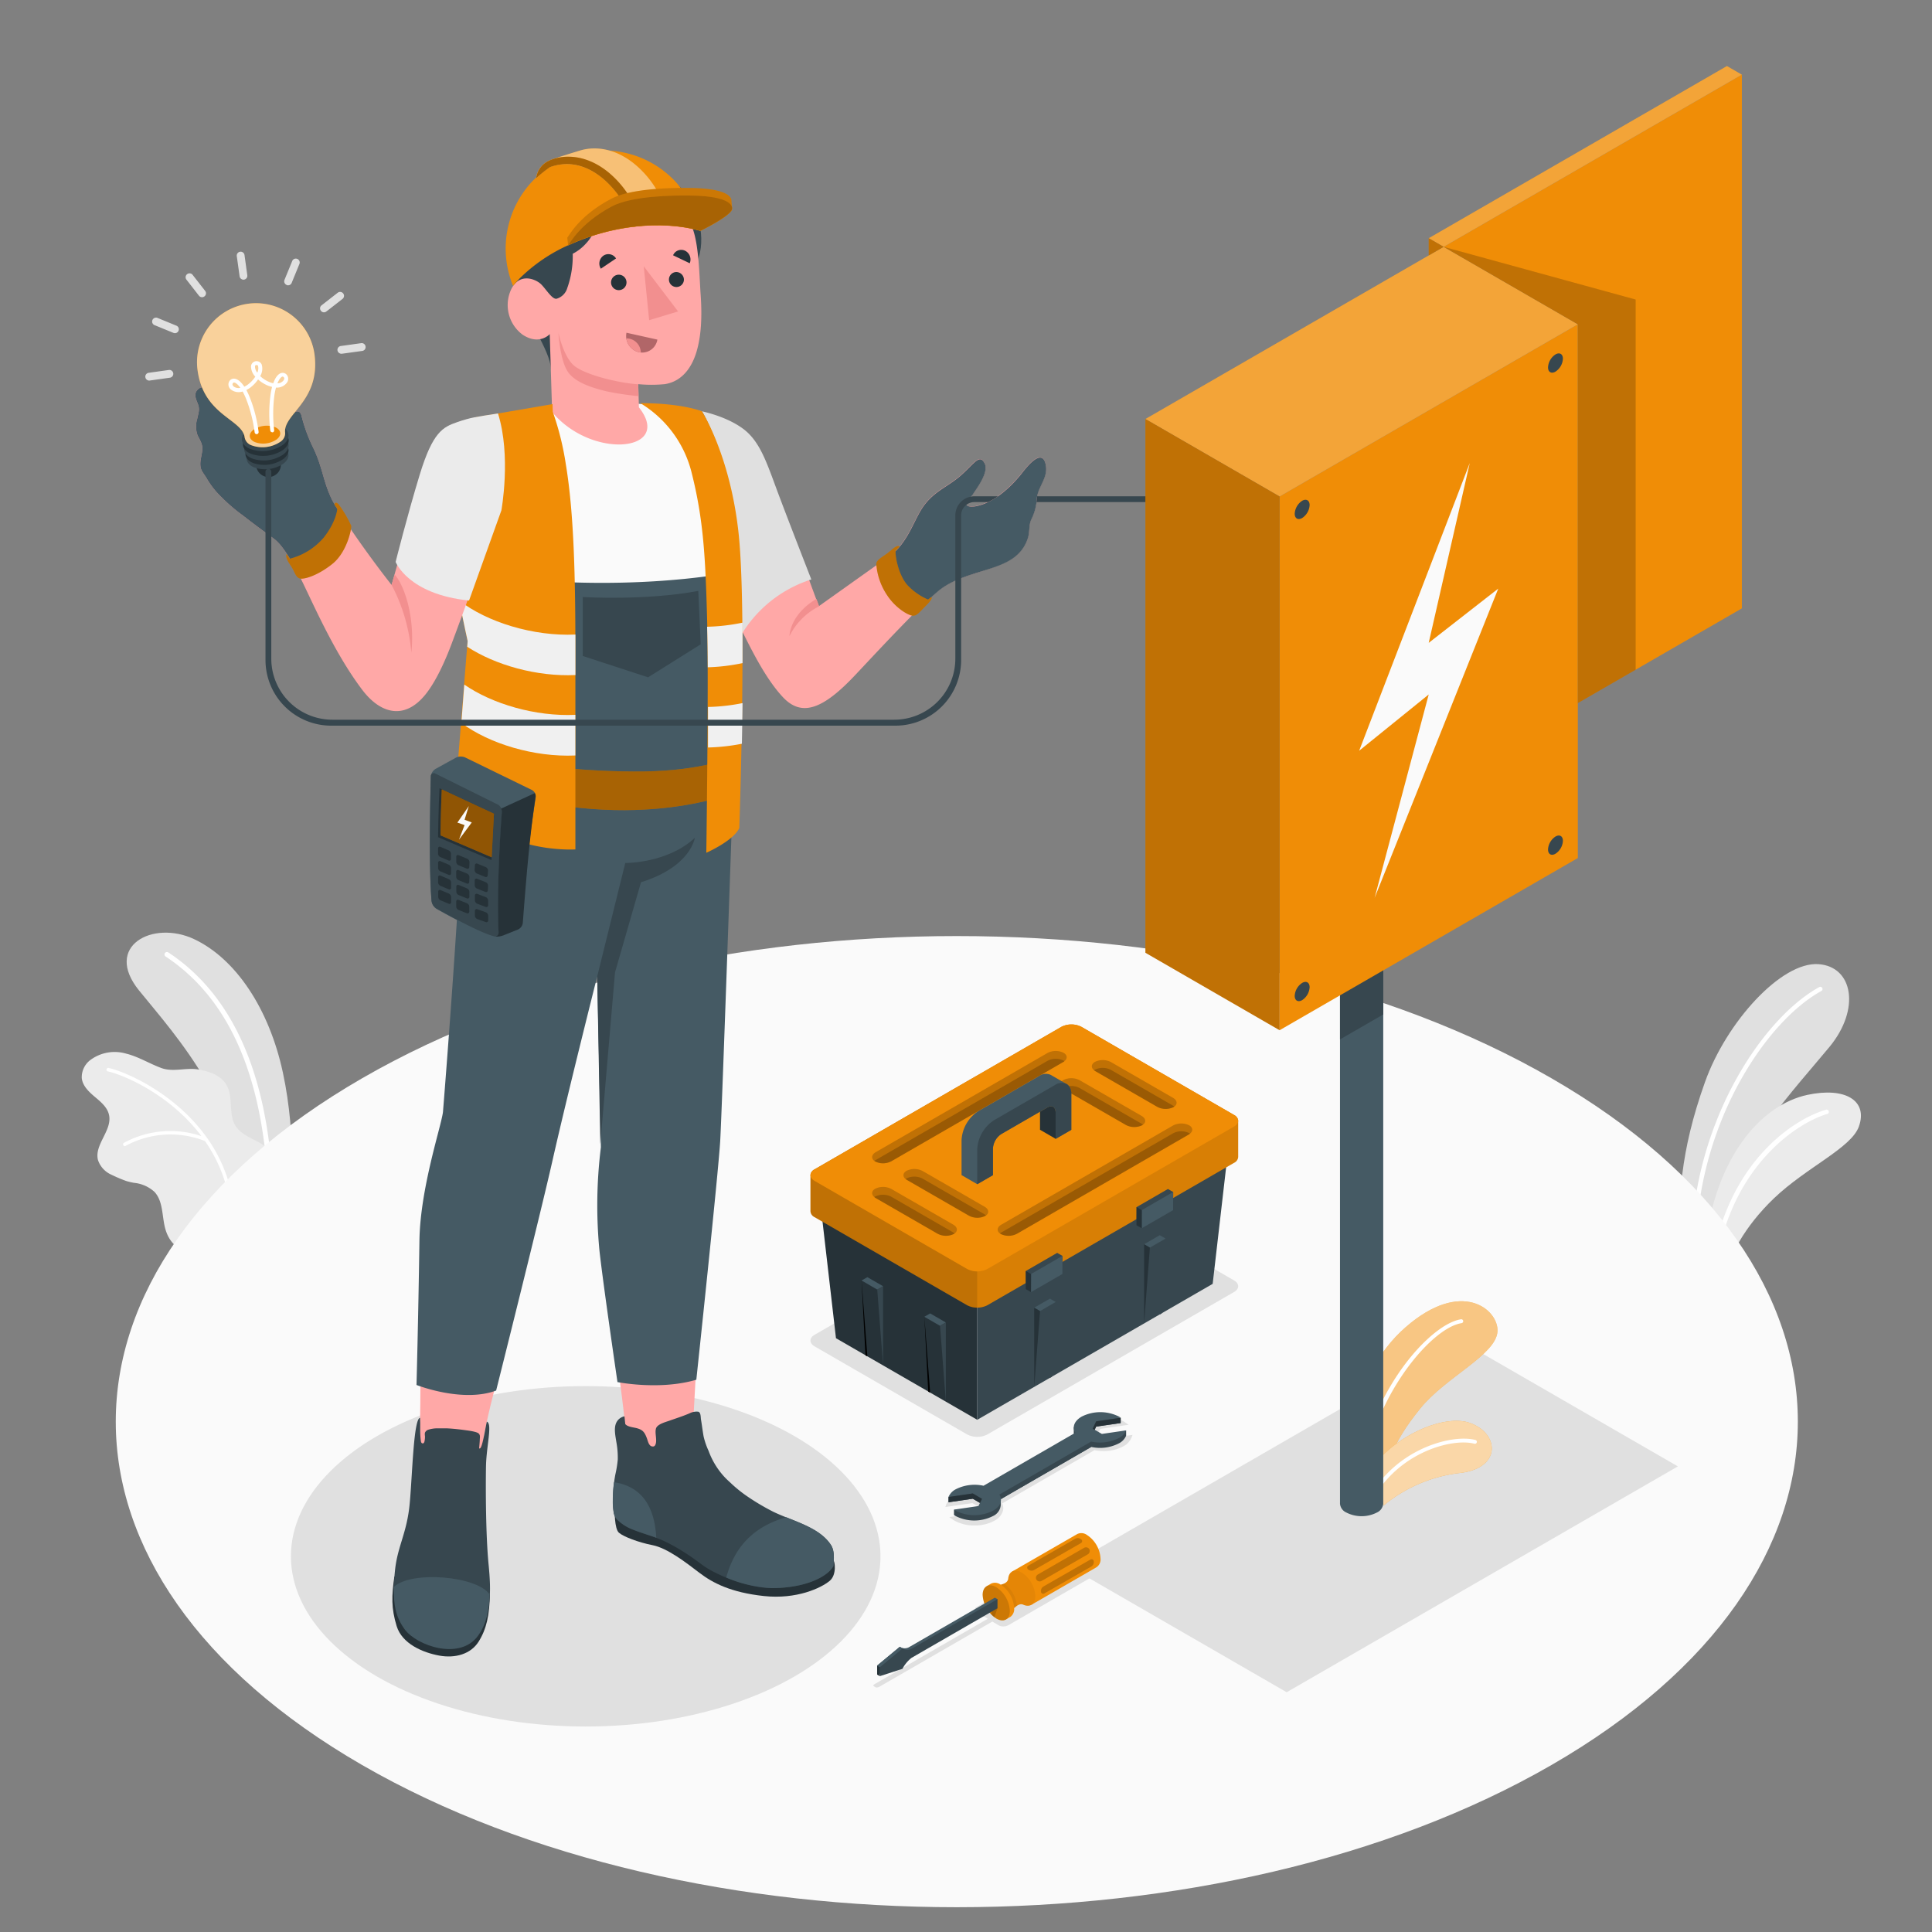<svg xmlns="http://www.w3.org/2000/svg" viewBox="0 0 500 500"><rect x="0" y="0" width="500" height="500" fill="#808080" stroke="none"/><g id="freepik--Plants--inject-5"><g id="freepik--plants--inject-5"><path d="M75.49,311.74s1.32-17.42-2.27-34.12-12.31-29.56-23-34.58-23.5,1.82-14.27,13.25,28.37,31.81,28.26,61.6Z" style="fill:#e0e0e0"></path><path d="M70,311.13h.13a.64.64,0,0,0,.62-.65c-1-36.48-13.16-54.75-27.2-64a.63.63,0,0,0-.87.18.62.62,0,0,0,.17.87c13.85,9.17,25.64,27.06,26.63,63A.63.63,0,0,0,70,311.13Z" style="fill:#fff"></path><path d="M21.16,279c.2,2,1.83,3.56,3.39,4.87s3.25,2.71,3.67,4.69c.86,4-3.89,7.7-2.86,11.66a6.32,6.32,0,0,0,3.34,3.73,40,40,0,0,0,3.93,1.68,18.2,18.2,0,0,0,2,.48A9.17,9.17,0,0,1,40,308.48c2.18,2.37,1.91,6,2.68,9.16.94,3.75,3.17,6,8.28,7.74l17.5-9.92c4.36-4.44,5.9-12,1.88-17.21-2.41-3.1-6.92-3.49-9.2-6.6-2-2.78-.86-6.8-2.11-10s-4.58-4.32-7.72-4.87-6.48.75-9.54-.37-5.91-2.93-9.09-3.72a10.56,10.56,0,0,0-9.16,1.54A5.59,5.59,0,0,0,21.16,279Z" style="fill:#ebebeb"></path><path d="M53.78,294.75a.49.49,0,0,0-.14-.18c-8.22-11.66-21.12-17.2-25.47-18.17a.46.46,0,1,0-.2.89c4.13.92,16.1,6,24.16,16.74a25.16,25.16,0,0,0-20.07,1.74.46.46,0,0,0-.14.63.49.49,0,0,0,.37.21.42.42,0,0,0,.26-.08,24.33,24.33,0,0,1,20.5-1.23,38.21,38.21,0,0,1,6.85,23.52.45.45,0,0,0,.4.47h0a.46.46,0,0,0,.47-.44A39.08,39.08,0,0,0,53.78,294.75Z" style="fill:#fff"></path></g><g id="freepik--plants--inject-5"><path d="M434.59,323.47c-.17-13,.07-25,6.67-43.46,5.53-15.51,19.75-31.15,29.35-30.49,8.95.62,10.93,11.61,2.88,21.39s-25.58,28.49-26.66,42l-3.43,15.33Z" style="fill:#e0e0e0"></path><path d="M438.56,320.19a.59.59,0,0,0,.44-.54c1.4-30.24,18.29-55.44,32.38-63.19a.57.57,0,0,0-.56-1c-14.32,7.87-31.55,33.48-33,64.14a.57.57,0,0,0,.54.6Z" style="fill:#fff"></path><path d="M446.7,330.07c.55-4.56,4.73-12.61,12.39-19.94,8.48-8.1,20.06-13.05,22-18.62,2.36-6.68-3.55-10.25-13.32-8.16-11.75,2.51-24.77,15.95-27,43.41Z" style="fill:#ebebeb"></path><path d="M444.07,325.8a.57.57,0,0,0,.43-.45c4.49-24,20.53-34.73,28.39-37.06a.57.57,0,0,0,.38-.71.56.56,0,0,0-.71-.39c-8.68,2.57-24.6,13.45-29.19,37.94a.57.57,0,0,0,.46.67A.49.49,0,0,0,444.07,325.8Z" style="fill:#fff"></path></g></g><g id="freepik--Floor--inject-5"><path id="freepik--floor--inject-5" d="M93.71,456.78c-85-49.07-85-128.64,0-177.72s222.82-49.07,307.82,0,85,128.65,0,177.72S178.71,505.86,93.71,456.78Z" style="fill:#fafafa"></path></g><g id="freepik--Shadows--inject-5"><path id="freepik--Shadow--inject-5" d="M261,420.58l23.27-13.44a.76.76,0,0,0,0-1.44l-5.7-3.29a2.75,2.75,0,0,0-2.5,0l-23.27,13.44a.76.76,0,0,0,0,1.44l2.85,1.64L226.43,435.8c-.69.4-.4.53-.08.72s.56.35,1.25,0l29.21-16.86,1.68,1A2.75,2.75,0,0,0,261,420.58Z" style="fill:#e0e0e0"></path><path id="freepik--shadow--inject-5" d="M252.21,394.79a10.51,10.51,0,0,1-5.21-1.26l-.47-.3-.86-.61,7.33-1.07.66-1.38-2-1.16-7,1,.23-.66a4.54,4.54,0,0,1,2.15-2.3,10.48,10.48,0,0,1,5.12-1.22,12.16,12.16,0,0,1,2.35.22l23.88-13.78a2.87,2.87,0,0,1-.2-1.93,4.29,4.29,0,0,1,2.22-2.56,10.6,10.6,0,0,1,5.13-1.22,10.41,10.41,0,0,1,5.21,1.27,5.4,5.4,0,0,1,.47.3l.86.6-7.33,1.07-.66,1.39,2,1.16,7-1-.23.65a4.56,4.56,0,0,1-2.15,2.31,10.59,10.59,0,0,1-5.12,1.22,12.16,12.16,0,0,1-2.35-.23l-23.88,13.79a2.85,2.85,0,0,1,.2,1.92,4.27,4.27,0,0,1-2.22,2.56A10.49,10.49,0,0,1,252.21,394.79Z" style="fill:#e0e0e0"></path><ellipse id="freepik--shadow--inject-5" cx="151.58" cy="402.77" rx="76.29" ry="44.05" style="fill:#e0e0e0"></ellipse><polygon id="freepik--shadow--inject-5" points="276.43 405.3 377.67 346.85 434.23 379.5 332.99 437.95 276.43 405.3" style="fill:#e0e0e0"></polygon><path id="freepik--shadow--inject-5" d="M250.31,371.24l-39.49-22.8c-1.43-.82-1.43-2.17,0-3l63.86-36.86a5.74,5.74,0,0,1,5.2,0l39.49,22.79c1.43.83,1.43,2.18,0,3l-63.86,36.87A5.74,5.74,0,0,1,250.31,371.24Z" style="fill:#e0e0e0"></path></g><g id="freepik--tool-box--inject-5"><g id="freepik--tool-box--inject-5"><polygon points="252.91 367.44 252.91 334.61 212.29 311.15 216.35 346.33 252.91 367.44" style="fill:#263238"></polygon><polygon points="252.91 367.44 313.84 332.26 317.9 297.08 252.91 334.61 252.91 367.44" style="fill:#37474f"></polygon><path d="M209.75,304.12a1.83,1.83,0,0,1,1.07-1.5l63.86-36.87a5.74,5.74,0,0,1,5.2,0l39.49,22.8a1.82,1.82,0,0,1,1.07,1.5v9.38a1.82,1.82,0,0,1-1.07,1.51L255.51,337.8a5.74,5.74,0,0,1-5.2,0L210.82,315a1.84,1.84,0,0,1-1.07-1.5Z" style="fill:#F08D06"></path><path d="M210.82,302.62l42.09-24.3v60.11a5.27,5.27,0,0,1-2.6-.63L210.82,315a1.84,1.84,0,0,1-1.07-1.5v-9.39A1.83,1.83,0,0,1,210.82,302.62Z" style="opacity:0.2"></path><path d="M252.91,278.32l21.77-12.57a5.74,5.74,0,0,1,5.2,0l39.49,22.8a1.82,1.82,0,0,1,1.07,1.5v9.38a1.82,1.82,0,0,1-1.07,1.51L255.51,337.8a5.27,5.27,0,0,1-2.6.63Z" style="opacity:0.1"></path><path d="M250.31,328.42l-39.49-22.8c-1.43-.83-1.43-2.17,0-3l63.86-36.87a5.74,5.74,0,0,1,5.2,0l39.49,22.8c1.43.83,1.43,2.17,0,3l-63.86,36.87A5.74,5.74,0,0,1,250.31,328.42Z" style="fill:#F08D06"></path><path d="M307.75,291.22c1.12.65,1.06,1.73-.14,2.42L263.2,319.29a4.64,4.64,0,0,1-4.2.07c-1.12-.64-1.06-1.73.14-2.42l44.41-25.64A4.64,4.64,0,0,1,307.75,291.22Z" style="opacity:0.2"></path><path d="M263.2,319.29a4.64,4.64,0,0,1-4.2.07l-.22-.15a2.53,2.53,0,0,1,.36-.25l44.41-25.64a4.64,4.64,0,0,1,4.2-.08l.22.16a2.5,2.5,0,0,1-.36.24Z" style="opacity:0.2"></path><path d="M275.25,272.46c1.13.64,1.07,1.73-.13,2.42L230.7,300.52a4.62,4.62,0,0,1-4.19.08c-1.12-.65-1.06-1.73.13-2.42l44.42-25.65A4.62,4.62,0,0,1,275.25,272.46Z" style="opacity:0.2"></path><path d="M230.7,300.52a4.62,4.62,0,0,1-4.19.08,1.25,1.25,0,0,1-.22-.16,3.07,3.07,0,0,1,.35-.24l44.42-25.64a4.59,4.59,0,0,1,4.19-.08,2.1,2.1,0,0,1,.22.15,2.41,2.41,0,0,1-.35.25Z" style="opacity:0.2"></path><path d="M234.62,303c-1.12.65-1.06,1.73.14,2.42l16,9.22a4.62,4.62,0,0,0,4.19.08c1.12-.65,1.06-1.73-.13-2.42l-16-9.22A4.64,4.64,0,0,0,234.62,303Z" style="opacity:0.2"></path><path d="M250.75,314.59a4.62,4.62,0,0,0,4.19.08,2.1,2.1,0,0,0,.22-.15,2.41,2.41,0,0,0-.35-.25l-16-9.22a4.64,4.64,0,0,0-4.2-.08,1.66,1.66,0,0,0-.21.16,2,2,0,0,0,.35.24Z" style="opacity:0.2"></path><path d="M226.51,307.64c-1.12.64-1.06,1.73.13,2.42l16,9.22a4.64,4.64,0,0,0,4.2.08c1.12-.65,1.06-1.74-.14-2.43l-16-9.22A4.62,4.62,0,0,0,226.51,307.64Z" style="opacity:0.2"></path><path d="M242.63,319.28a4.64,4.64,0,0,0,4.2.08c.08-.05.14-.11.21-.16a2.41,2.41,0,0,0-.35-.25l-16-9.22a4.62,4.62,0,0,0-4.19-.07,1.21,1.21,0,0,0-.22.15,2.41,2.41,0,0,0,.35.25Z" style="opacity:0.2"></path><path d="M283.37,274.81c-1.12.65-1.07,1.73.13,2.42l16,9.22a4.62,4.62,0,0,0,4.19.08c1.13-.65,1.07-1.73-.13-2.42l-16-9.22A4.62,4.62,0,0,0,283.37,274.81Z" style="opacity:0.2"></path><path d="M299.49,286.45a4.64,4.64,0,0,0,4.2.08,1.66,1.66,0,0,0,.21-.16,2.38,2.38,0,0,0-.35-.24l-16-9.22a4.62,4.62,0,0,0-4.19-.08,2.1,2.1,0,0,0-.22.15,2.41,2.41,0,0,0,.35.25Z" style="opacity:0.2"></path><path d="M275.25,279.49c-1.12.65-1.06,1.74.13,2.43l16,9.22a4.68,4.68,0,0,0,4.2.08c1.12-.65,1.06-1.74-.14-2.43l-16-9.22A4.68,4.68,0,0,0,275.25,279.49Z" style="opacity:0.2"></path><path d="M291.37,291.14a4.68,4.68,0,0,0,4.2.08l.22-.16a2.53,2.53,0,0,0-.36-.25l-16-9.22a4.68,4.68,0,0,0-4.2-.08l-.22.16a3.12,3.12,0,0,0,.35.25Z" style="opacity:0.2"></path><path d="M248.85,295.05v9.07l4.06,2.35,4.06-2.35v-6.88a4.8,4.8,0,0,1,2.16-3.75l10-5.79,1.9-1.09c1.19-.69,2.16-.13,2.16,1.25v6.88l4.06-2.35v-9.07a4.63,4.63,0,0,0,0-.54,2.52,2.52,0,0,0-.06-.41,3.09,3.09,0,0,0-.12-.46,3.65,3.65,0,0,0-.14-.35,2.59,2.59,0,0,0-.19-.33,2.21,2.21,0,0,0-.22-.29,1.88,1.88,0,0,0-.25-.24h0a1.67,1.67,0,0,0-.28-.18l-.13-.07-3.91-2.26a3,3,0,0,0-3.05.3l-15.71,9.07A9.55,9.55,0,0,0,248.85,295.05Z" style="fill:#455a64"></path><path d="M269.15,287.7h0v4.68l4.06,2.35v-6.88c0-1.38-1-1.94-2.16-1.25Z" style="fill:#263238"></path><path d="M252.91,297.39v9.08l4.06-2.35v-6.88a4.8,4.8,0,0,1,2.16-3.75l10-5.78h0l1.9-1.09c1.19-.69,2.16-.13,2.16,1.25v6.88l4.06-2.34v-9.08a4.63,4.63,0,0,0,0-.54,2.52,2.52,0,0,0-.06-.41,3.09,3.09,0,0,0-.12-.46,3.65,3.65,0,0,0-.14-.35,2.59,2.59,0,0,0-.19-.33,2.21,2.21,0,0,0-.22-.29,1.88,1.88,0,0,0-.25-.24h0a1.67,1.67,0,0,0-.28-.18l-.13-.07a3.12,3.12,0,0,0-2.9.38l-15.71,9.07A9.59,9.59,0,0,0,252.91,297.39Z" style="fill:#37474f"></path><polygon points="273.22 336.95 271.72 336.09 267.65 338.43 269.16 339.3 273.22 336.95" style="fill:#455a64"></polygon><polygon points="269.16 339.3 267.66 358.93 267.65 338.43 269.16 339.3" style="fill:#263238"></polygon><polygon points="273.22 336.95 271.72 356.58 272.21 356.35 273.22 336.95" style="fill:#37474f"></polygon><polygon points="239.22 340.78 240.72 339.91 244.78 342.25 243.28 343.12 239.22 340.78" style="fill:#455a64"></polygon><polygon points="239.22 340.78 240.72 360.4 240.23 360.17 239.22 340.78"></polygon><polygon points="222.97 331.39 224.48 330.53 228.54 332.87 227.03 333.74 222.97 331.39" style="fill:#455a64"></polygon><polygon points="244.78 362.75 243.28 343.12 244.78 342.25 244.78 362.75" style="fill:#37474f"></polygon><polygon points="228.54 332.87 228.54 353.37 227.03 333.74 228.54 332.87" style="fill:#37474f"></polygon><polygon points="222.97 331.39 224.47 351.02 223.98 350.79 222.97 331.39"></polygon><polygon points="301.65 320.54 300.15 319.67 296.09 322.01 297.59 322.88 301.65 320.54" style="fill:#455a64"></polygon><polygon points="297.59 322.88 296.09 342.51 296.09 322.01 297.59 322.88" style="fill:#263238"></polygon><polygon points="301.65 320.54 300.15 340.17 300.65 339.93 301.65 320.54" style="fill:#37474f"></polygon><polygon points="265.47 333.62 265.48 328.93 273.6 324.24 274.96 325.02 274.95 329.71 266.82 334.4 265.47 333.62" style="fill:#37474f"></polygon><polygon points="274.96 325.02 274.95 329.71 266.82 334.4 266.84 329.71 274.96 325.02" style="fill:#455a64"></polygon><polygon points="266.84 329.71 265.48 328.93 265.47 333.62 266.82 334.4 266.84 329.71" style="fill:#263238"></polygon><polygon points="294.12 317.09 294.14 312.4 302.26 307.71 303.62 308.49 303.6 313.18 295.48 317.87 294.12 317.09" style="fill:#37474f"></polygon><polygon points="303.62 308.49 303.6 313.18 295.48 317.87 295.49 313.18 303.62 308.49" style="fill:#455a64"></polygon><polygon points="295.49 313.18 294.14 312.4 294.12 317.09 295.48 317.87 295.49 313.18" style="fill:#263238"></polygon></g></g><g id="freepik--Tools--inject-5"><g id="freepik--Wrench--inject-5"><path d="M247.39,386.76c-.55.31-1.58.3-1.91.67v1.35l6.28-.91,2.37,1.39-.9,1.89-6.34-.43v1.35a4.38,4.38,0,0,0,.42.28,10.72,10.72,0,0,0,9.68,0,3.41,3.41,0,0,0,2-2.81h0v-1.35l-.37.06a.25.25,0,0,1,0-.07l23.76-13.72a10.7,10.7,0,0,0,7.15-.9,4,4,0,0,0,1.91-2v-1.36l-6.28,2.27-2.37-1.39.9-1.89,6.34-.92v-1.36s-7.41-.49-10.11,1a4.36,4.36,0,0,0-1.67,1.55l-.36-.13v1.34h0a2.56,2.56,0,0,0,.41,1.41l-23.76,13.72A10.7,10.7,0,0,0,247.39,386.76Z" style="fill:#37474f"></path><polygon points="282.38 374.5 282.38 373.15 258.62 386.87 258.62 388.22 282.38 374.5" style="fill:#37474f"></polygon><path d="M278.3,370.79l-23.76,13.72a10.75,10.75,0,0,0-7.15.89,4,4,0,0,0-1.91,2l6.28-.91,2.37,1.39-.9,1.88-6.34.93a4.38,4.38,0,0,0,.42.28,10.72,10.72,0,0,0,9.68,0c2-1.12,2.52-2.76,1.63-4.17l23.76-13.72a10.76,10.76,0,0,0,7.15-.9,4,4,0,0,0,1.91-2l-6.28.92-2.37-1.39.9-1.89,6.34-.93-.42-.27a10.72,10.72,0,0,0-9.68,0C278,367.74,277.41,369.38,278.3,370.79Z" style="fill:#455a64"></path><polygon points="283.29 370.04 282.79 369.75 283.69 367.86 290.03 366.93 290.03 368.29 283.69 369.21 283.29 370.04" style="fill:#263238"></polygon><polygon points="253.63 388.96 254.13 387.91 251.76 386.51 245.48 387.43 245.48 388.79 251.76 387.87 253.63 388.96" style="fill:#263238"></polygon></g><g id="freepik--Screwdriver--inject-5"><path d="M261.93,406.72l5,8.6,16.76-9.67a2.4,2.4,0,0,0,1.12-2.32,7.76,7.76,0,0,0-3.52-6.09,2.45,2.45,0,0,0-2.48-.24h0Z" style="fill:#F08D06"></path><path d="M260.93,408.5h0c-.07,1.31-1.92,1.59-1.92,1.59l3.51,6.09s1.17-1.44,2.34-.87h0c1.73.75,3.08-.18,3.08-2.25a7.76,7.76,0,0,0-3.52-6.08C262.62,405.93,261.14,406.63,260.93,408.5Z" style="fill:#F08D06"></path><path d="M260.93,408.5h0c-.07,1.31-1.92,1.59-1.92,1.59l3.51,6.09s1.17-1.44,2.34-.87h0c1.73.75,3.08-.18,3.08-2.25a7.76,7.76,0,0,0-3.52-6.08C262.62,405.93,261.14,406.63,260.93,408.5Z" style="opacity:0.05"></path><path d="M259.84,409.83a3.54,3.54,0,0,1-.84.26l3.51,6.09a3.92,3.92,0,0,1,.65-.59A7.88,7.88,0,0,0,259.84,409.83Z" style="opacity:0.05"></path><path d="M255.34,410.52l.29.51a4,4,0,0,0-.15,1.09,7.78,7.78,0,0,0,3.52,6.09,3.57,3.57,0,0,0,1,.41l.29.51,1.17-.67h0a2.47,2.47,0,0,0,1-2.28,7.77,7.77,0,0,0-3.51-6.09,2.47,2.47,0,0,0-2.49-.24h0Z" style="fill:#F08D06"></path><path d="M261.34,416.86a7.77,7.77,0,0,0-3.51-6.09c-1.94-1.12-3.52-.21-3.52,2a7.8,7.8,0,0,0,3.52,6.09C259.77,420,261.34,419.1,261.34,416.86Z" style="fill:#F08D06"></path><path d="M261.34,416.86a7.77,7.77,0,0,0-3.51-6.09c-1.94-1.12-3.52-.21-3.52,2a7.8,7.8,0,0,0,3.52,6.09C259.77,420,261.34,419.1,261.34,416.86Z" style="opacity:0.15"></path><path d="M256.46,417.77a5.29,5.29,0,0,0,.87.78l.82-2.34-1-.73Z" style="opacity:0.15"></path><path d="M281.91,400.92h0a1,1,0,0,1-.36,1.32l-12,6.91a1,1,0,0,1-1.33-.35h0a1,1,0,0,1,.36-1.32l12-6.91A1,1,0,0,1,281.91,400.92Z" style="opacity:0.2"></path><path d="M279.75,398.35h0a.56.56,0,0,1,0,1l-12.2,7a1.33,1.33,0,0,1-1.41-.16h0a.56.56,0,0,1,0-1l12.19-7A1.33,1.33,0,0,1,279.75,398.35Z" style="opacity:0.2"></path><path d="M283.06,404.08h0a.57.57,0,0,0-.88-.46l-12.2,7a1.34,1.34,0,0,0-.57,1.3h0a.57.57,0,0,0,.88.46l12.2-7A1.35,1.35,0,0,0,283.06,404.08Z" style="opacity:0.2"></path><path d="M227,431.05v2.34l5.86-1.9a9.05,9.05,0,0,1,2.34-2.83l22.26-12.85.68-1.95-.68-.39-22.26,12.85a2.34,2.34,0,0,1-2.34-.13Z" style="fill:#455a64"></path><path d="M227.69,431.45v2.34l5.86-1.9a8.94,8.94,0,0,1,2.34-2.83l22.26-12.85v-2.35l-22.26,12.85a2.33,2.33,0,0,1-2.34-.12Z" style="fill:#37474f"></path><polygon points="227.69 433.79 227.01 433.39 227.01 431.05 227.69 431.45 227.69 433.79" style="fill:#263238"></polygon><polygon points="227.01 431.05 227.69 431.45 233.55 426.59 232.87 426.19 227.01 431.05" style="fill:#455a64"></polygon></g></g><g id="freepik--Character--inject-5"><g id="freepik--character--inject-5"><g id="freepik--Top--inject-5"><path d="M310.43,129.94H258.89a.75.75,0,0,1,0-1.5h51.54a.75.75,0,0,1,0,1.5Z" style="fill:#37474f"></path><g id="freepik--Arm--inject-5"><path d="M192,163.27c-4.95-9.45-12.94-29.87-12.94-29.87l.17-27.41c-.2,0,3.7,1.18,4.89,1.46,7.72,2.85,9.85,4.21,13.16,11,2.63,5.41,11.49,30.08,14.64,38.43l18.85-13.41c4.75-4,5.86-9.7,8.76-13.25s6.19-4.53,9.47-7.54,4.52-5.25,5.78-2.84-2.32,6.84-2.94,7.91c-.43.76-1.52,1.32-1.77,2.17-.41,1.46,1.76,1.23,2.69,1,4.6-1,8.78-4.88,11.62-8.43,1.11-1.39,5.16-6.79,6.19-2.43.84,3.55-2.08,5.82-2.29,9.09a13.11,13.11,0,0,1-1.4,5.2c-.69,1.48-.37,3.2-.86,4.75-1.51,4.82-5.34,6.47-9.79,8s-9.26,2.58-12.95,5.42c-4.48,3.46-15.31,15.12-21.9,22.13-8.37,8.91-13.89,11-18.79,5.75S193.87,166.77,192,163.27Z" style="fill:#ffa8a7"></path><path d="M270.6,120.11c-1-4.36-5.08,1-6.19,2.43-2.84,3.55-7,7.43-11.62,8.43-.93.2-3.1.43-2.69-1,.25-.85,1.34-1.41,1.77-2.17.62-1.07,4.2-5.51,2.94-7.91s-2.49-.18-5.78,2.84-6.57,4-9.47,7.54-4,9.26-8.76,13.25l-1.29.92c.78,5.27,4,10.43,8.67,12.8,2.06-2,3.86-3.67,5.13-4.66,3.69-2.84,8.62-4,12.95-5.42s8.28-3.16,9.79-8c.49-1.55.17-3.27.86-4.75a13.11,13.11,0,0,0,1.4-5.2C268.52,125.93,271.44,123.66,270.6,120.11Z" style="fill:#455a64"></path><path d="M231.77,142.6c-.09,1.74.88,6.38,3.09,8.85a16,16,0,0,0,5.33,3.72l.8-.62s.76.08-1.28,2.13-2.52,2.81-3.66,2.64-4.36-2-6.54-5.39a16.58,16.58,0,0,1-2.73-8c.06-1,1.46-1.72,2.73-2.64s2.59-2.45,3.3-1.84Z" style="fill:#F08D06"></path><path d="M231.77,142.6c-.09,1.74.88,6.38,3.09,8.85a16,16,0,0,0,5.33,3.72l.8-.62s.76.08-1.28,2.13-2.52,2.81-3.66,2.64-4.36-2-6.54-5.39a16.58,16.58,0,0,1-2.73-8c.06-1,1.46-1.72,2.73-2.64s2.59-2.45,3.3-1.84Z" style="opacity:0.2"></path><path d="M181.66,106.44c5.05,1.17,9,3.08,11.4,5.12,3.7,3.2,5.39,8.19,7.91,15s9,23.4,9,23.4a32.75,32.75,0,0,0-18,14.11l-17.16-35.71Z" style="fill:#e0e0e0"></path><path d="M212,156.9a17.29,17.29,0,0,0-7.69,7.72s0-5.51,7-9.63Z" style="fill:#f28f8f"></path></g><g id="freepik--Chest--inject-5"><path d="M123.62,109.32s-5.87,5.16-7.37,10.74c-.73,2.74-1.41,5,.91,20.24,2.21,14.53,3.78,14.53,4.91,25.61l-1.62,27.73c8.69,10.18,49.27,15.36,69.57,1.65,0,0,.88-42.1-.55-59.44-1-11.79-5.95-23.88-7.81-29.41-5.52-1-10.83-1.6-10.83-1.6l-20.3-1.18Z" style="fill:#fafafa"></path></g><g id="freepik--Head--inject-5"><path d="M180.39,67.76c2.66-6.12.05-14.24-3.14-18.05-4.61-5.51-11.78-7.89-22.6-7.22-8.22.51-16.31,3.93-17.85,12.37-6.6,2-5.85,12.82-4.21,17.61,3.34,9.72,9.9,18.17,10,23.14Z" style="fill:#37474f"></path><path d="M180.38,90.61c-1.3,4.69-4,8.13-8.35,8.81a36.51,36.51,0,0,1-6.85,0l.17,6c9,11.39-12.06,13.7-22.46,1.22l-.62-20.17s-2.65,3-7,.16a9.55,9.55,0,0,1-3-11.69c2.17-4.57,6.51-2.68,7.85-1.29s2.89,4,4,3.64a4.05,4.05,0,0,0,2.69-2.75,24.63,24.63,0,0,0,1.41-8.87,11.72,11.72,0,0,0,3.4-2.62,11,11,0,0,0,3-6.79c9.37-2.93,20.15-1.55,24,1.47,2.24,3.95,2.33,13.13,2.7,18.42C181.73,81.9,181.47,86.69,180.38,90.61Z" style="fill:#ffa8a7"></path><path d="M165.18,99.45c-4.8-.27-14.45-2.51-17-5.18s-3.66-8.16-3.66-8.16.38,6.92,2.37,10,7,4.39,10,5.15a76.62,76.62,0,0,0,8.35,1.26Z" style="fill:#f28f8f"></path><path d="M162.14,73.09a2,2,0,0,1-1.93,2,2,2,0,1,1,1.93-2Z" style="fill:#263238"></path><path d="M159.43,66.89l-3.93,2.65a2.49,2.49,0,0,1,.67-3.38A2.31,2.31,0,0,1,159.43,66.89Z" style="fill:#263238"></path><path d="M178.5,68.13l-4.31-2.06a2.29,2.29,0,0,1,3.11-1.18A2.52,2.52,0,0,1,178.5,68.13Z" style="fill:#263238"></path><path d="M177,72.4a1.94,1.94,0,1,1-1.94-2A2,2,0,0,1,177,72.4Z" style="fill:#263238"></path><polygon points="166.6 68.92 168 82.86 175.49 80.6 166.6 68.92" style="fill:#f28f8f"></polygon><path d="M162.13,86.11l8,1.78a4,4,0,0,1-4.82,3.26A4.32,4.32,0,0,1,162.13,86.11Z" style="fill:#b16668"></path><path d="M165.34,91.15a4.53,4.53,0,0,0,.5.06,3.72,3.72,0,0,0-3.73-3.64A4.25,4.25,0,0,0,165.34,91.15Z" style="fill:#f28f8f"></path></g><g id="freepik--Helmet--inject-5"><path d="M131,66.89A25.5,25.5,0,0,0,132.78,74c.53-.67,1.14-1.33,1.76-2A43,43,0,0,1,147,63.49h0c10.69-5,23.78-6.68,34.26-3.77a24.1,24.1,0,0,0-1.95-6A25.38,25.38,0,0,0,131,66.89Z" style="fill:#F08D06"></path><path d="M142,41.63c1.27-.62,7.66-2.53,8.18-2.69,3.31-1,8.64-.94,14.11,3.56a25.77,25.77,0,0,1,8.56,13.83l-6.8,2.13-2.17.21c-.8-5-7.39-15.77-16.65-16.17a9.43,9.43,0,0,0-1.3,0,12.21,12.21,0,0,0-3.59.73,35,35,0,0,0-3.59,2.88A5.67,5.67,0,0,1,142,41.63Z" style="fill:#F08D06"></path><path d="M142,41.63c1.27-.62,7.66-2.53,8.18-2.69,3.31-1,8.64-.94,14.11,3.56a25.77,25.77,0,0,1,8.56,13.83l-6.8,2.13-2.17.21c-.8-5-7.39-15.77-16.65-16.17a9.43,9.43,0,0,0-1.3,0,12.21,12.21,0,0,0-3.59.73,35,35,0,0,0-3.59,2.88A5.67,5.67,0,0,1,142,41.63Z" style="fill:#fff;opacity:0.45"></path><path d="M163.9,58.68c-1-5.82-9.82-19.59-21.54-15.44a35.08,35.08,0,0,0-3.6,2.88A5.7,5.7,0,0,1,142,41.63c3.05-1.47,9.17-2.19,15.5,3a25.74,25.74,0,0,1,8.55,13.82Z" style="fill:#F08D06"></path><path d="M163.9,58.68c-1-5.82-9.82-19.59-21.54-15.44a35.08,35.08,0,0,0-3.6,2.88A5.7,5.7,0,0,1,142,41.63c3.05-1.47,9.17-2.19,15.5,3a25.74,25.74,0,0,1,8.55,13.82Z" style="opacity:0.3"></path><path d="M146.81,61.49c.49-.43,2.86-5.53,11.3-10,5.21-2.78,15.89-2.92,20.68-2.84,8.39.14,10.39,1.92,10.5,3.16,0,.29.14,1.65.18,1.95a1.17,1.17,0,0,1-.18.8c-1.25,1.9-8,5.2-8,5.2-10.48-2.91-23.57-1.23-34.26,3.77Z" style="fill:#F08D06"></path><path d="M146.81,61.49c.49-.43,2.86-5.53,11.3-10,5.21-2.78,15.89-2.92,20.68-2.84,8.39.14,10.39,1.92,10.5,3.16,0,.29.14,1.65.18,1.95a1.17,1.17,0,0,1-.18.8c-1.25,1.9-8,5.2-8,5.2-10.48-2.91-23.57-1.23-34.26,3.77Z" style="opacity:0.15"></path><path d="M147,63.49c10.69-5,23.78-6.68,34.26-3.77,0,0,6.78-3.3,8-5.2.68-1.05.07-3.74-10.3-3.91-4.8-.08-15.48.06-20.69,2.84C149.86,58,147.49,63.06,147,63.49Z" style="fill:#F08D06"></path><path d="M147,63.49c10.69-5,23.78-6.68,34.26-3.77,0,0,6.78-3.3,8-5.2.68-1.05.07-3.74-10.3-3.91-4.8-.08-15.48.06-20.69,2.84C149.86,58,147.49,63.06,147,63.49Z" style="opacity:0.3"></path></g></g><g id="freepik--Bottom--inject-5"><path d="M179.29,369.94c.32-5.31,3.17-58.8,3.17-58.8l-26,18.33c4.53,30.58,5.53,39.8,5.72,44.9h0a4.28,4.28,0,0,0-.12,1.31c.14,6.06,7.4,9.22,13.09,13.18a105.67,105.67,0,0,0,15.36,9.2c4.11,1.89,12.39,1.95,13.37-.56-6.92-4.86-14.93-10.16-20.47-15.74C180.8,379.09,178.9,376.3,179.29,369.94Z" style="fill:#ffa8a7"></path><path d="M215.68,403.86c.35,0,.95,3.65-.93,5.24-2.16,1.83-8.55,4.88-17.08,3.95s-13.19-3.36-16.65-6-8.31-6.42-12.18-7.17c-3.59-.7-7.5-2.19-8.67-3.22s-1.09-5.72-1.09-5.72Z" style="fill:#263238"></path><path d="M189.08,383.77c-.56-.52-1.1-1-1.63-1.58a20,20,0,0,1-4.07-6.71,19.07,19.07,0,0,1-1.28-3.7c-.27-1.47-.44-3-.69-4.43-.09-.55,0-1.76-.68-2a4,4,0,0,0-2.3.43c-1.73.74-3.54,1.31-5.32,1.94-1,.35-3.05.89-3.35,2s.2,2.49,0,3.69c-.09.47-.29,1-.84.94-1,0-1.25-1.44-1.51-2.14-.56-1.47-1-2.16-2.59-2.59-.83-.23-2.45-.34-3-1.08l-.21-2a3,3,0,0,0-2.11,1.64c-.69,1.43-.23,3.42,0,4.94a22.61,22.61,0,0,1,.38,4.58,28.79,28.79,0,0,1-.63,3.9,36.08,36.08,0,0,0-.63,6.8,16.7,16.7,0,0,0,.24,3.16,3.47,3.47,0,0,0,1.34,2.16,11.62,11.62,0,0,0,3.65,2.18c1.83.73,3.72,1.29,5.58,1.94,3.83,1.32,8.29,4.1,12.21,7.07S194.15,411,199.7,411c8.48,0,14.4-2.8,16-5.72.15-2,.27-4-.64-5.42-3-4.58-9.57-6.06-14.86-8.58a59.91,59.91,0,0,1-6.66-3.92A34.24,34.24,0,0,1,189.08,383.77Z" style="fill:#37474f"></path><path d="M203.48,392.66c-10.39,2.94-14,9.95-15.53,15.62A34.44,34.44,0,0,0,199.7,411c8.48,0,14.4-2.8,16-5.72.15-2,.27-4-.64-5.42C212.71,396.16,208,394.48,203.48,392.66Z" style="fill:#455a64"></path><path d="M169.4,397.8l.44.17c-.41-8-3.71-13.3-10.94-14.37a35.9,35.9,0,0,0-.31,4.76,16.7,16.7,0,0,0,.24,3.16,3.47,3.47,0,0,0,1.34,2.16,11.62,11.62,0,0,0,3.65,2.18C165.65,396.59,167.54,397.15,169.4,397.8Z" style="fill:#455a64"></path><path d="M136.45,326.89,109.35,321c-.71,16.77-.28,39.46-.85,55.2-.11,3-1.64,23-.79,29.14,1.28,9.25,13.67,8.65,14.69,3.21s1.92-28.7,2.13-31.11c.57-10.08,6.33-27,10.36-45C135.09,331.61,136.26,327.75,136.45,326.89Z" style="fill:#ffa8a7"></path><path d="M126.78,412.63c-.1,5.39-.89,9-2.91,12.22s-6.05,4.38-10.22,3.61-9.58-3-11-7.64-1.3-7.78-.59-12.8Z" style="fill:#263238"></path><path d="M108.72,366.93c-1.69.18-2,14.81-2.68,22.07-.7,7.78-3.17,11.08-3.82,17.47-.74,7.3-.16,10.52,2.92,14.8s13.49,8.21,18.23,1.74c3.86-5.28,3.77-11,3.07-18.2-.73-7.47-.76-19.45-.67-25.15.08-5.44,1.73-11.19.22-11.74-.32,1.46-.52,2.71-.69,3.49-.37,1.72-.78,3.8-1.3,3.41,0,0,.15-1.53.17-2.23s.17-1.16-.3-1.61-2.51-.73-3.21-.82c-1.69-.24-3.38-.43-5.09-.51-.85,0-1.71,0-2.56,0a8.05,8.05,0,0,0-2.14.35,1.45,1.45,0,0,0-.89.78,2.1,2.1,0,0,0,0,.83,5.35,5.35,0,0,1-.14,1.49c-.06.22-.21.49-.46.45s-.4-.18-.47-.67a23.05,23.05,0,0,1-.16-3c0-.47,0-1.12,0-1.59S108.71,367.39,108.72,366.93Z" style="fill:#37474f"></path><path d="M101.94,410.69c-.09,4.52.35,7.59,2.76,10.94,3.08,4.28,14.31,8.19,19,1.72,2.36-3.22,2.86-6.94,3-10.72C123.54,407.9,106.51,406.39,101.94,410.69Z" style="fill:#455a64"></path><path d="M191.12,147.78s-20.57,4.63-51.41,2.51c0,20.38,2.15,43.76-7.61,43.63l-11.65-.28c-.65,30.52-5.81,94.15-5.81,94.15-.46,3.75-5.89,19.69-6.09,33.25-.31,21.27-.76,37.39-.76,37.39s11.88,4.7,20.61,1.44c0,0,11.35-45.21,14.54-59.32,3.79-16.81,11.62-47.87,11.62-47.87l.95,44.23a121.71,121.71,0,0,0-.36,26.86c1,9,4.65,33.91,4.65,33.91s10.93,2.2,20.41-.61c0,0,5.71-53.57,6.18-61.82.51-9,3.35-91.67,3.61-99.38h0C192.6,157,191.12,147.78,191.12,147.78Z" style="fill:#455a64"></path><path d="M139.71,150.29c-1.44-18.46-1.4-33.63-8.32-42.6l8.84-1.86s7.65,16.94,7.65,45.09Z" style="fill:#455a64"></path><path d="M183,149.81c0-20.11-4.43-37.35-11.45-44.88l10.11,1.51s9.46,15.22,9.46,43.37Z" style="fill:#455a64"></path><path d="M150.82,154.51s16.25,1,29.9-1.59l.62,13.83-13.62,8.54-16.9-5.52Z" style="fill:#37474f"></path><path d="M124.65,194.65c7.83,3.25,26.84,5.2,42.1,5S190,195.86,190,195.86l-.25,9.3s-27.08,11.36-66.26-2Z" style="fill:#F08D06"></path><path d="M124.65,194.65c7.83,3.25,26.84,5.2,42.1,5S190,195.86,190,195.86l-.25,9.3s-27.08,11.36-66.26-2Z" style="opacity:0.3"></path><path d="M154.56,252.68l7.26-29.34s10.88.14,18-6.51c0,0-1,7.49-13.93,11.49l-6.72,23.31-3.81,44.45Z" style="fill:#37474f"></path><path d="M143,104.58l.06,2a73.48,73.48,0,0,1,3.39,13.67c2.1,12.67,2.46,29.28,2.46,48v51.58s-23.45,1.5-30.9-16.4l3-37.52s-4.3-19.4-5.47-30.49-3.26-18.86,7.11-27.34Z" style="fill:#F08D06"></path><path d="M118.85,155.42c1.17,5.94,2.18,10.49,2.18,10.49l-.11,1.47c7.25,4.74,18,7.78,28,7.32V164.22C138,164.72,126,161,118.85,155.42Z" style="fill:#f0f0f0"></path><path d="M148.9,195.52V185c-10.28.47-21.49-2.8-28.74-7.83l-.76,9.93C126.6,192.47,138.25,196,148.9,195.52Z" style="fill:#f0f0f0"></path><path d="M165.72,104.34a29.18,29.18,0,0,1,13.21,17.74c3.16,12.42,3.63,22.22,4.07,38.17s-.21,60.45-.21,60.45,7-3.07,8.54-6.4c0,0,2-56.51-.21-76.54s-9.46-31.32-9.46-31.32S176.48,104.32,165.72,104.34Z" style="fill:#F08D06"></path><path d="M183.17,172.69a50.15,50.15,0,0,0,9-1.08c0-3.5,0-7,0-10.47A50.21,50.21,0,0,1,183,162.2C183.11,165.22,183.15,168.81,183.17,172.69Z" style="fill:#f0f0f0"></path><path d="M192,192.48c.06-3.22.13-6.78.17-10.52a50,50,0,0,1-8.94,1c0,3.55,0,7.1,0,10.49A51.38,51.38,0,0,0,192,192.48Z" style="fill:#f0f0f0"></path></g><g id="freepik--hand-with-bulb--inject-5"><path d="M127.89,108.29c-6,0-13-.26-16.93,8.4-1.28,2.82-5.23,19.4-9.62,34.69-7.86-10-14.57-20.25-15.44-22.07-2.33-4.87-2.36-8.16-4.74-13.19A41.45,41.45,0,0,1,78,107.48c-.57-2-2.35-.53-3,.37A9.43,9.43,0,0,0,73.35,113c0,1.3,0,2.63-.1,3.91s-.53,1.23-1.57.65c-2.14-1.2-4-3.27-5.74-4.93s-4.12-3.22-6-5-2.83-3.59-4.36-5.39c-1.15-1.35-3.11-3.1-4.62-1.17-.9,1.17-.07,2.53.33,3.7.46,1.33,0,2.31-.25,3.62a6.74,6.74,0,0,0,.12,4.35c.72,1.41,1.36,2.28,1.17,3.94-.15,1.37-.64,2.68-.44,4.09.16,1.16,1,2,1.58,3a21.83,21.83,0,0,0,3.77,4.82,44.93,44.93,0,0,0,5.63,4.83c4.81,3.74,6.6,4.91,8.21,6.16,2.41,1.86,4.9,6.63,6.3,9.26C80.11,154,86,168.38,93.86,178.67c4.55,5.93,10.74,7.82,16.2,1.12,2.86-3.52,5.29-9.1,6.87-13.32C123,150.3,127.39,137,127.39,137S132.29,121.89,127.89,108.29Z" style="fill:#ffa8a7"></path><path d="M88.81,134c-1.56-2.36-2.6-4.07-2.91-4.71-2.33-4.87-2.36-8.16-4.74-13.19A41.45,41.45,0,0,1,78,107.48c-.57-2-2.35-.53-3,.37A9.43,9.43,0,0,0,73.35,113c0,1.3,0,2.63-.1,3.91s-.53,1.23-1.57.65c-2.14-1.2-4-3.27-5.74-4.93s-4.12-3.22-6-5-2.83-3.59-4.36-5.39c-1.15-1.35-3.11-3.1-4.62-1.17-.9,1.17-.07,2.53.33,3.7.46,1.33,0,2.31-.25,3.62a6.74,6.74,0,0,0,.12,4.35c.72,1.41,1.36,2.28,1.17,3.94-.15,1.37-.64,2.68-.44,4.09.16,1.16,1,2,1.58,3a21.83,21.83,0,0,0,3.77,4.82,44.93,44.93,0,0,0,5.63,4.83c4.81,3.74,6.6,4.91,8.21,6.16,2.29,1.77,4.65,6.16,6.08,8.84C81.94,145.36,86.27,139.48,88.81,134Z" style="fill:#455a64"></path><path d="M87.29,131.67l-.75-1.12s.3-1.31,1.52.56a30.25,30.25,0,0,1,2.83,4.95c.15.71-1.06,6.83-4.86,9.87s-7.14,3.95-8.2,3.82-1.36-1.09-2-2.36-2.12-2.83-1.67-4l.86,1.21a17.12,17.12,0,0,0,8.76-5.46C87.15,134.85,87.29,131.67,87.29,131.67Z" style="fill:#F08D06"></path><path d="M87.29,131.67l-.75-1.12s.3-1.31,1.52.56a30.25,30.25,0,0,1,2.83,4.95c.15.71-1.06,6.83-4.86,9.87s-7.14,3.95-8.2,3.82-1.36-1.09-2-2.36-2.12-2.83-1.67-4l.86,1.21a17.12,17.12,0,0,0,8.76-5.46C87.15,134.85,87.29,131.67,87.29,131.67Z" style="opacity:0.2"></path><path d="M101.34,151.38a45.36,45.36,0,0,1,5.11,17.55c1-9.11-1.77-17.44-4.33-20.25Z" style="fill:#f28f8f"></path><path d="M128.88,107c-5.72.9-6.94,1-10.59,2.26s-6.27,2.51-9.64,13.5c-3.24,10.6-6.26,22.66-6.26,22.66s3.2,8.38,19,10l8.37-23.34S132.34,118,128.88,107Z" style="fill:#ebebeb"></path><g id="freepik--Light--inject-5"><path d="M72.67,119.87a3.2,3.2,0,1,1-3.57-2.79A3.19,3.19,0,0,1,72.67,119.87Z" style="fill:#263238"></path><path d="M255.72,129.94h-3.54a3.44,3.44,0,0,0-3.44,3.44V170.8a17,17,0,0,1-17,17H85.71a17,17,0,0,1-17-17V122.08a.75.75,0,0,1,1.5,0v48.37a15.81,15.81,0,0,0,15.82,15.81H231.42a15.81,15.81,0,0,0,15.82-15.81V133.38a4.94,4.94,0,0,1,4.94-4.94h6.09A18.13,18.13,0,0,1,255.72,129.94Z" style="fill:#37474f"></path><path d="M65.7,120.93c-2.25-1-2.49-2.93-.53-4.4a8.47,8.47,0,0,1,7.63-.93c2.25,1,2.49,2.93.53,4.4A8.47,8.47,0,0,1,65.7,120.93Z" style="fill:#37474f"></path><path d="M65.44,119.8c-2.32-1-2.57-3-.55-4.54a8.76,8.76,0,0,1,7.87-1c2.32,1,2.57,3,.55,4.54A8.76,8.76,0,0,1,65.44,119.8Z" style="fill:#263238"></path><path d="M65.18,118.63c-2.4-1-2.65-3.12-.57-4.68a9,9,0,0,1,8.11-1c2.39,1,2.65,3.12.57,4.68A9,9,0,0,1,65.18,118.63Z" style="fill:#37474f"></path><path d="M64.91,117.42c-2.47-1-2.74-3.21-.59-4.82a9.3,9.3,0,0,1,8.35-1c2.47,1,2.74,3.21.59,4.83A9.3,9.3,0,0,1,64.91,117.42Z" style="fill:#263238"></path><path d="M64.67,116.15c-2.52-1.07-2.79-3.27-.6-4.92a9.47,9.47,0,0,1,8.52-1c2.52,1.07,2.79,3.28.6,4.92A9.45,9.45,0,0,1,64.67,116.15Z" style="fill:#37474f"></path><path d="M64.41,78.58a15.27,15.27,0,0,0-13.31,17c1.47,12,11.64,12.82,12.23,17.67a2.65,2.65,0,0,0,1.79,2,8.27,8.27,0,0,0,7.4-.9A2.63,2.63,0,0,0,73.79,112h0c-.59-4.85,9.09-8.06,7.63-20.09A15.27,15.27,0,0,0,64.41,78.58Z" style="fill:#F08D06"></path><g style="opacity:0.6"><path d="M64.41,78.58a15.27,15.27,0,0,0-13.31,17c1.47,12,11.64,12.82,12.23,17.67a2.65,2.65,0,0,0,1.79,2,8.27,8.27,0,0,0,7.4-.9A2.63,2.63,0,0,0,73.79,112h0c-.59-4.85,9.09-8.06,7.63-20.09A15.27,15.27,0,0,0,64.41,78.58Z" style="fill:#fff"></path></g><path d="M66,114.43c-1.64-.7-1.82-2.14-.39-3.21a6.2,6.2,0,0,1,5.56-.68c1.64.7,1.82,2.14.39,3.21A6.17,6.17,0,0,1,66,114.43Z" style="fill:#F08D06"></path><path d="M70.52,111.86a.51.51,0,0,1-.57-.44,36.52,36.52,0,0,1,0-8.79,19.34,19.34,0,0,1,.46-2.5A7.43,7.43,0,0,1,69,99.65a8.82,8.82,0,0,1-2.21-1.45A9.07,9.07,0,0,1,65,100.14a7,7,0,0,1-1.24.8,18.81,18.81,0,0,1,1.05,2.32,36.93,36.93,0,0,1,2.12,8.53.53.53,0,0,1-.46.57.53.53,0,0,1-.57-.47,36.27,36.27,0,0,0-2.06-8.27,17,17,0,0,0-1.05-2.3,3.26,3.26,0,0,1-3-.49,1.66,1.66,0,0,1-.48-2.1A1.37,1.37,0,0,1,60.66,98c.83.07,1.73.8,2.57,2.08a5.53,5.53,0,0,0,1.12-.72,7.79,7.79,0,0,0,1.72-1.88,3.87,3.87,0,0,1-1.1-2.8,1.45,1.45,0,0,1,2.76-.34,3.78,3.78,0,0,1-.39,3,7.68,7.68,0,0,0,2.12,1.42,6.07,6.07,0,0,0,1.26.43c.51-1.44,1.2-2.37,2-2.63a1.39,1.39,0,0,1,1.47.41,1.66,1.66,0,0,1,0,2.15,3.24,3.24,0,0,1-2.76,1.19,16.13,16.13,0,0,0-.48,2.5,37.27,37.27,0,0,0,0,8.51.52.52,0,0,1-.44.59ZM60.51,99c-.08,0-.18.06-.27.23-.21.37.13.7.24.8a2.12,2.12,0,0,0,1.72.34c-.67-.94-1.26-1.35-1.61-1.37Zm11.29.2a2,2,0,0,0,1.58-.75c.08-.11.34-.52.05-.83a.36.36,0,0,0-.4-.14C72.7,97.6,72.23,98.14,71.8,99.21Zm-5.45-4.72c-.26,0-.33.15-.36.32a2.54,2.54,0,0,0,.6,1.64,2.57,2.57,0,0,0,.19-1.74A.34.34,0,0,0,66.35,94.49Z" style="fill:#fff"></path></g><path d="M74.19,73.74a1,1,0,0,1-.56-1.32l2-4.88A1,1,0,0,1,76.93,67h0a1,1,0,0,1,.56,1.31l-2,4.89a1,1,0,0,1-1.32.56Z" style="fill:#e0e0e0"></path><path d="M62.63,72.3a1,1,0,0,1-.62-.79l-.73-5.22a1,1,0,0,1,2-.28L64,71.23a1,1,0,0,1-.86,1.14A1,1,0,0,1,62.63,72.3Z" style="fill:#e0e0e0"></path><path d="M51.9,76.84a1,1,0,0,1-.41-.31l-3.24-4.16a1,1,0,0,1,1.6-1.24l3.24,4.15a1,1,0,0,1-.18,1.42A1,1,0,0,1,51.9,76.84Z" style="fill:#e0e0e0"></path><path d="M40,84.15a1,1,0,0,1,.77-1.87l4.88,2h0a1,1,0,1,1-.76,1.87l-4.88-2Z" style="fill:#e0e0e0"></path><path d="M38.23,98.41a1,1,0,0,1-.61-.79,1,1,0,0,1,.86-1.14l5.22-.73a1,1,0,0,1,.28,2l-5.22.73A.94.94,0,0,1,38.23,98.41Z" style="fill:#e0e0e0"></path><path d="M88,91.48a1,1,0,0,1,.25-1.94l5.22-.73a1,1,0,0,1,1.14.87,1,1,0,0,1-.86,1.14l-5.22.72A.94.94,0,0,1,88,91.48Z" style="fill:#e0e0e0"></path><path d="M83.48,80.76a1,1,0,0,1-.42-.32A1,1,0,0,1,83.24,79l4.16-3.24a1,1,0,1,1,1.24,1.6l-4.16,3.24A1,1,0,0,1,83.48,80.76Z" style="fill:#e0e0e0"></path></g><path d="M118,196.08,112.7,199a2.56,2.56,0,0,0-1.2,2c-.13,4.73-.57,23.33.19,32.22a2.8,2.8,0,0,0,1.28,2c3,1.69,11.14,6.15,14.87,7.18a4.68,4.68,0,0,0,2.53-.27l3.76-1.51a2.14,2.14,0,0,0,1.23-1.82c0-9.44,1.72-22.19,3.28-32.47a1.9,1.9,0,0,0-1-1.89L120.33,196A2.87,2.87,0,0,0,118,196.08Z" style="fill:#455a64"></path><path d="M111.69,233.18c-.76-8.89-.32-27.49-.19-32.22a.78.78,0,0,1,1.23-.73l16.12,8a2.1,2.1,0,0,1,1.07,1.91c-.34,4.19-1.37,19.95-.85,31.08a1,1,0,0,1-1.23,1.1c-3.73-1-11.86-5.49-14.87-7.18A2.8,2.8,0,0,1,111.69,233.18Z" style="fill:#37474f"></path><path d="M128,242.37a4.82,4.82,0,0,0,2.33-.32l3.77-1.51a2.18,2.18,0,0,0,1.21-1.82c.74-9.69,1.72-22.18,3.29-32.46a1.63,1.63,0,0,0-.19-1l-8.72,4a1.83,1.83,0,0,1,.19.93c-.35,4.21-1.37,20-.85,31.09A1,1,0,0,1,128,242.37Z" style="fill:#263238"></path><path d="M113.75,204l14.12,6.59-.68,12-13.82-5.93S113.5,208.08,113.75,204Z" style="fill:#263238"></path><path d="M127.24,221.86,114,216.19s.12-7.84.34-11.89l13.5,6.29Z" style="fill:#F08D06"></path><path d="M127.24,221.86,114,216.19s.12-7.84.34-11.89l13.5,6.29Z" style="opacity:0.4"></path><polygon points="121.33 208.61 118.37 212.89 120.23 213.53 118.78 217.31 122.09 212.85 120.23 212.15 121.33 208.61" style="fill:#fafafa"></polygon><path d="M126.3,225.34l-.09,1.19a.45.45,0,0,1-.66.41l-2.14-.88a1,1,0,0,1-.57-.92l.07-1.21a.44.44,0,0,1,.65-.41l2.17.9A1,1,0,0,1,126.3,225.34Z" style="fill:#263238"></path><path d="M126.31,229.21l-.06,1.19a.45.45,0,0,1-.65.42l-2.16-.85a1,1,0,0,1-.58-.9l0-1.22a.44.44,0,0,1,.64-.42l2.18.87A1,1,0,0,1,126.31,229.21Z" style="fill:#263238"></path><path d="M126.33,233.08l0,1.19a.45.45,0,0,1-.65.43l-2.16-.81a1,1,0,0,1-.61-.9l0-1.22a.44.44,0,0,1,.64-.42l2.19.83A1,1,0,0,1,126.33,233.08Z" style="fill:#263238"></path><path d="M126.35,237l0,1.19a.45.45,0,0,1-.64.44l-2.18-.78a1,1,0,0,1-.62-.88l0-1.22a.44.44,0,0,1,.63-.44l2.21.8A1,1,0,0,1,126.35,237Z" style="fill:#263238"></path><path d="M121.5,223.15l-.06,1.24a.44.44,0,0,1-.65.41l-2.12-.88a1,1,0,0,1-.59-.92l0-1.26a.43.43,0,0,1,.64-.41l2.16.9A1,1,0,0,1,121.5,223.15Z" style="fill:#263238"></path><path d="M121.49,227l-.06,1.24a.44.44,0,0,1-.65.41l-2.12-.87a1,1,0,0,1-.6-.92l0-1.26a.43.43,0,0,1,.64-.41l2.16.89A1,1,0,0,1,121.49,227Z" style="fill:#263238"></path><path d="M121.47,230.84l0,1.24a.44.44,0,0,1-.64.42l-2.14-.86a1,1,0,0,1-.59-.92l0-1.26a.43.43,0,0,1,.63-.42l2.16.89A1,1,0,0,1,121.47,230.84Z" style="fill:#263238"></path><path d="M121.45,234.69l0,1.24a.44.44,0,0,1-.64.41l-2.14-.85a1,1,0,0,1-.6-.9l0-1.27a.44.44,0,0,1,.64-.42l2.16.88A1,1,0,0,1,121.45,234.69Z" style="fill:#263238"></path><path d="M116.71,221l0,1.29a.43.43,0,0,1-.64.4l-2.11-.88a1,1,0,0,1-.59-.92l0-1.32a.42.42,0,0,1,.62-.4l2.14.91A1,1,0,0,1,116.71,221Z" style="fill:#263238"></path><path d="M116.73,224.71l0,1.29a.42.42,0,0,1-.63.4l-2.11-.88a1,1,0,0,1-.6-.92l0-1.32a.42.42,0,0,1,.63-.4l2.14.91A1,1,0,0,1,116.73,224.71Z" style="fill:#263238"></path><path d="M116.74,228.45l0,1.29a.43.43,0,0,1-.64.4l-2.11-.88a1.06,1.06,0,0,1-.6-.92l0-1.32a.42.42,0,0,1,.63-.4l2.14.91A1,1,0,0,1,116.74,228.45Z" style="fill:#263238"></path><path d="M116.75,232.19l0,1.29a.42.42,0,0,1-.63.4L114,233a1,1,0,0,1-.59-.92l0-1.32a.42.42,0,0,1,.62-.4l2.14.9A1.06,1.06,0,0,1,116.75,232.19Z" style="fill:#263238"></path></g></g><g id="freepik--fuse-box--inject-5"><g id="freepik--fuse-box--inject-5"><g id="freepik--plants--inject-5"><path d="M358.23,389.5,349,386.36c-.79-8.84.35-30.26,14.72-42.83,14.59-12.76,24.11-4.58,23.83,1-.3,6.09-13.39,11.8-20,20C360.33,373.45,358.08,379.55,358.23,389.5Z" style="fill:#F08D06"></path><path d="M358.23,389.5,349,386.36c-.79-8.84.35-30.26,14.72-42.83,14.59-12.76,24.11-4.58,23.83,1-.3,6.09-13.39,11.8-20,20C360.33,373.45,358.08,379.55,358.23,389.5Z" style="fill:#fff;opacity:0.5"></path><path d="M352,387.87h0a.5.5,0,0,1-.49-.5c.13-23.78,17.79-44.59,26.59-45.94a.5.5,0,1,1,.15,1c-8.62,1.32-25.62,22.49-25.74,44.95A.5.5,0,0,1,352,387.87Z" style="fill:#fff"></path><path d="M380.16,368.18c-8-2.63-25.4,6.12-28.77,19l6.84,2.31a37.83,37.83,0,0,1,19.29-8.25C388.79,380.11,388.13,370.81,380.16,368.18Z" style="fill:#F08D06"></path><path d="M380.16,368.18c-8-2.63-25.4,6.12-28.77,19l6.84,2.31a37.83,37.83,0,0,1,19.29-8.25C388.79,380.11,388.13,370.81,380.16,368.18Z" style="fill:#fff;opacity:0.65"></path><path d="M354.51,388.92a.48.48,0,0,1-.23-.05.51.51,0,0,1-.21-.68c6.85-13.23,21.72-17.14,27.77-15.52a.49.49,0,0,1,.35.61.51.51,0,0,1-.61.36c-5.78-1.55-20,2.25-26.62,15A.49.49,0,0,1,354.51,388.92Z" style="fill:#fff"></path></g><g id="freepik--Box--inject-5"><path d="M346.79,241.28V389.16h0a2.76,2.76,0,0,0,1.64,2.28,8.69,8.69,0,0,0,7.91,0,2.78,2.78,0,0,0,1.64-2.28h0V241.28Z" style="fill:#455a64"></path><polygon points="346.79 269 357.98 262.54 357.98 241.28 346.79 241.28 346.79 269" style="fill:#37474f"></polygon><polygon points="331.16 266.62 408.34 222.06 408.34 83.93 331.16 128.49 331.16 266.62" style="fill:#F08D06"></polygon><polygon points="408.34 83.93 373.61 63.88 296.43 108.44 331.16 128.49 408.34 83.93" style="fill:#F08D06"></polygon><polygon points="408.34 83.93 373.61 63.88 296.43 108.44 331.16 128.49 408.34 83.93" style="fill:#fff;opacity:0.2"></polygon><polygon points="296.43 108.44 296.43 246.57 331.16 266.62 331.16 128.49 296.43 108.44" style="fill:#F08D06"></polygon><polygon points="296.43 108.44 296.43 246.57 331.16 266.62 331.16 128.49 296.43 108.44" style="opacity:0.2"></polygon><polygon points="380.37 119.84 351.75 194.29 369.75 179.73 355.75 232.37 387.75 152.33 369.75 166.37 380.37 119.84" style="fill:#fafafa"></polygon><path d="M337,129.6c1.06-.61,1.93-.11,1.93,1.12a4.27,4.27,0,0,1-1.93,3.34c-1.07.62-1.93.12-1.93-1.11A4.28,4.28,0,0,1,337,129.6Z" style="fill:#37474f"></path><path d="M337,254.38c1.06-.62,1.93-.12,1.93,1.11a4.27,4.27,0,0,1-1.93,3.34c-1.07.62-1.93.12-1.93-1.11A4.24,4.24,0,0,1,337,254.38Z" style="fill:#37474f"></path><path d="M402.55,91.73c1.07-.62,1.93-.12,1.93,1.11a4.24,4.24,0,0,1-1.93,3.34c-1.06.62-1.92.12-1.92-1.11A4.26,4.26,0,0,1,402.55,91.73Z" style="fill:#37474f"></path><path d="M402.55,216.5c1.07-.62,1.93-.12,1.93,1.11a4.24,4.24,0,0,1-1.93,3.34c-1.06.62-1.92.12-1.92-1.11A4.26,4.26,0,0,1,402.55,216.5Z" style="fill:#37474f"></path><polygon points="408.34 83.93 408.34 181.96 450.79 157.45 450.79 19.32 373.61 63.88 408.34 83.93" style="fill:#F08D06"></polygon><polygon points="450.79 19.32 373.61 63.88 369.75 61.65 446.93 17.09 450.79 19.32" style="fill:#F08D06"></polygon><polygon points="450.79 19.32 373.61 63.88 369.75 61.65 446.93 17.09 450.79 19.32" style="fill:#fff;opacity:0.2"></polygon><polygon points="369.75 66.11 369.75 61.65 373.61 63.88 369.75 66.11" style="fill:#F08D06"></polygon><polygon points="369.75 66.11 369.75 61.65 373.61 63.88 369.75 66.11" style="opacity:0.2"></polygon><polygon points="373.61 63.88 423.31 77.52 423.31 173.32 408.34 181.96 408.34 83.93 373.61 63.88" style="opacity:0.2"></polygon></g></g></g></svg>